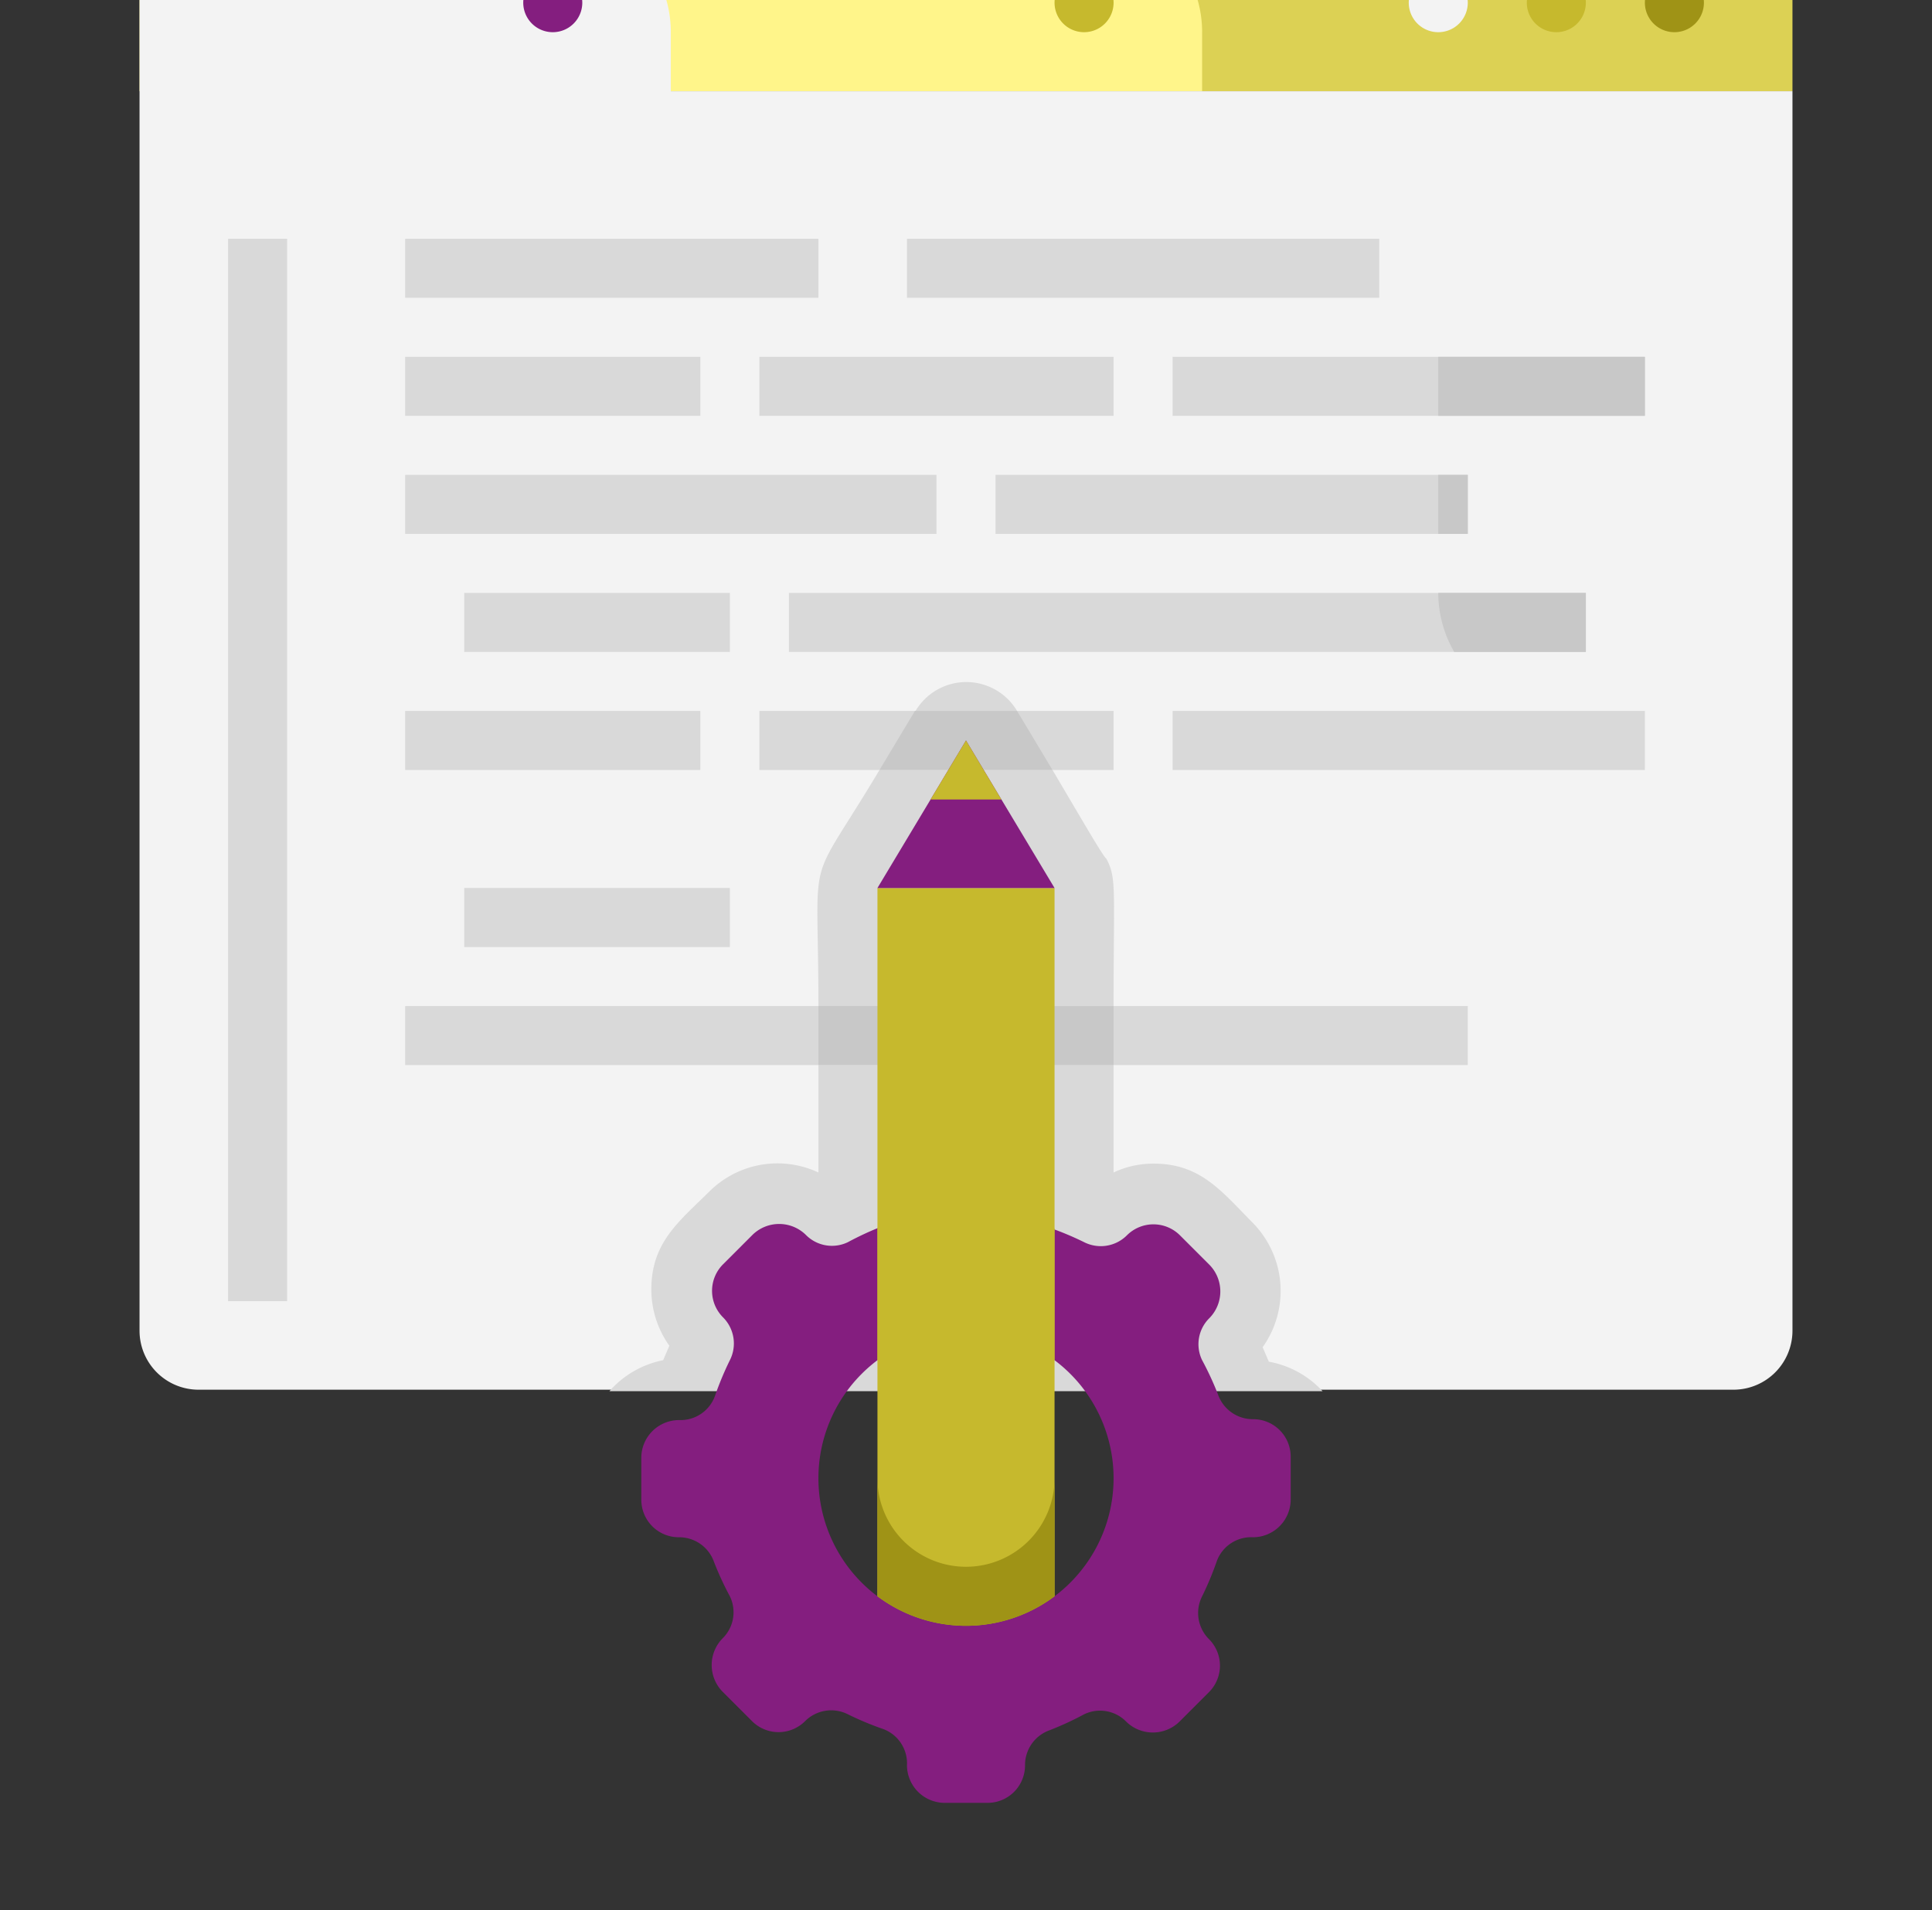 <svg width="90" height="89" fill="none" xmlns="http://www.w3.org/2000/svg"><rect width="100%" height="100%" fill="#333333" stroke="none"/><g clip-path="url(#clip0_574_187)"><path d="M9.25-4h71.5a2.75 2.75 0 012.75 2.75v5.5h-77v-5.5A2.75 2.75 0 019.25-4z" fill="#DCD154"/><path d="M24.375-4H50.5A5.5 5.5 0 0156 1.5v2.75H24.375V-4z" fill="#FFF58A"/><path d="M83.5 4.25V62a2.75 2.75 0 01-2.75 2.75H9.25A2.75 2.75 0 016.5 62V-1.25A2.75 2.75 0 019.25-4h16.5a5.5 5.5 0 015.5 5.5v2.75H83.5z" fill="#F3F3F3"/><path d="M79.375.125a1.375 1.375 0 10-2.75 0 1.375 1.375 0 002.75 0z" fill="#9F9316"/><path d="M73.875.125a1.375 1.375 0 10-2.75 0 1.375 1.375 0 002.75 0z" fill="#C6B92D"/><path d="M68.375.125a1.375 1.375 0 10-2.75 0 1.375 1.375 0 002.75 0z" fill="#F3F3F3"/><path d="M51.875.125a1.375 1.375 0 10-2.75 0 1.375 1.375 0 002.75 0z" fill="#C6B92D"/><path d="M27.125.125a1.375 1.375 0 10-2.75 0 1.375 1.375 0 002.75 0z" fill="#841E7F"/><path d="M38.125 11.125h-19.25v2.75h19.25v-2.75zm-5.5 5.5h-13.75v2.75h13.75v-2.75zm1.375 11H21.625v2.75H34v-2.75zm0 13.75H21.625v2.75H34v-2.75zm9.625-19.25h-24.75v2.75h24.75v-2.75zm20.625-11h-22v2.75h22v-2.75zm12.375 5.5h-22v2.75h22v-2.75zm-2.75 11H36.75v2.75h37.125v-2.75zm-5.5-5.5h-22v2.75h22v-2.75zm-24.75 24.75h-24.75v2.75h24.75v-2.75zm24.75 0h-22v2.75h22v-2.75zm-16.5-30.25h-16.5v2.75h16.5v-2.75zm-19.25 16.5h-13.75v2.75h13.75v-2.75zm44 0h-22v2.75h22v-2.75zm-24.75 0h-16.5v2.75h16.5v-2.75z" fill="#D9D9D9"/><path d="M30.892 63.375l.29-.674a4.496 4.496 0 01-.84-2.626c0-2.2 1.293-3.163 2.75-4.606a4.496 4.496 0 015.033-.839v-5.005h5.5v-2.75h-5.5c0-7.7-.646-5.156 2.846-11h8.058c1.375 2.324 2.365 4.042 2.502 4.125.495.907.344 1.375.344 6.875h-5.5v2.75h5.5v5.005a4.318 4.318 0 011.87-.413c2.186 0 3.162 1.293 4.606 2.75a4.524 4.524 0 01.468 5.803l.288.674c.962.173 1.84.656 2.503 1.375H28.39a4.483 4.483 0 012.502-1.444z" fill="#D9D9D9"/><path d="M43.625 46.875h-5.5v2.75h5.5v-2.75z" fill="#C8C8C8"/><path d="M47.379 33.125c-4.978 0-4.827.096-4.73 0a2.75 2.75 0 014.73 0z" fill="#D9D9D9"/><path d="M49.029 35.875H40.97l1.65-2.75h4.758l1.65 2.75zm2.846 11h-5.5v2.75h5.5v-2.75z" fill="#C8C8C8"/><path d="M60.125 69.879V67.87a1.746 1.746 0 00-1.746-1.746 1.72 1.72 0 01-1.636-1.141A14.396 14.396 0 0056 63.375a1.705 1.705 0 01.344-1.966 1.774 1.774 0 000-2.475l-1.375-1.375a1.747 1.747 0 00-2.475 0 1.72 1.72 0 01-1.994.316 14.405 14.405 0 00-1.65-.688 1.705 1.705 0 01-1.1-1.69 1.76 1.76 0 00-1.746-1.747h-2.008a1.746 1.746 0 00-1.746 1.746 1.72 1.72 0 01-1.141 1.636 14.39 14.39 0 00-1.609.743 1.705 1.705 0 01-1.966-.344 1.774 1.774 0 00-2.475 0l-1.375 1.375a1.747 1.747 0 000 2.475A1.72 1.72 0 0134 63.375a14.405 14.405 0 00-.688 1.65 1.705 1.705 0 01-1.636 1.141 1.76 1.76 0 00-1.801 1.705v2.008a1.746 1.746 0 001.746 1.746 1.72 1.72 0 011.637 1.141c.214.551.462 1.088.742 1.609a1.705 1.705 0 01-.344 1.966 1.774 1.774 0 000 2.475l1.375 1.375a1.747 1.747 0 002.475 0 1.72 1.72 0 011.994-.316c.535.263 1.086.493 1.65.688a1.705 1.705 0 011.1 1.69A1.76 1.76 0 0043.996 84h2.008a1.746 1.746 0 001.746-1.746 1.72 1.72 0 011.141-1.636 14.553 14.553 0 001.609-.743 1.705 1.705 0 011.966.344 1.774 1.774 0 002.475 0l1.375-1.375a1.747 1.747 0 000-2.475A1.72 1.72 0 0156 74.375c.263-.535.493-1.086.688-1.65a1.705 1.705 0 011.69-1.1 1.76 1.76 0 001.747-1.746zM45 75.75A6.875 6.875 0 1145 62a6.875 6.875 0 010 13.75z" fill="#841E7F"/><path d="M47.75 56.816V53.75h-5.5v3.066c-.467.109-.926.246-1.375.413v6.146a6.875 6.875 0 018.25 0v-6.146a11.38 11.38 0 00-1.375-.413z" fill="#C6B92D"/><path d="M49.125 41.375v33a6.875 6.875 0 01-8.25 0v-33h8.25z" fill="#C6B92D"/><path d="M45 73a4.125 4.125 0 01-4.125-4.125v5.5a6.875 6.875 0 008.25 0v-5.5A4.125 4.125 0 0145 73z" fill="#9F9316"/><path d="M49.125 41.375h-8.25L45 34.5l4.125 6.875z" fill="#841E7F"/><path d="M46.65 37.25h-3.3L45 34.5l1.65 2.75z" fill="#C6B92D"/><path d="M13.375 11.125h-2.75v49.5h2.75v-49.5z" fill="#D9D9D9"/><path d="M68.375 22.125H67v2.75h1.375v-2.75zM67 27.625h6.875v2.75h-6.132a5.5 5.5 0 01-.743-2.75zm9.625-11H67v2.75h9.625v-2.75z" fill="#C8C8C8"/></g><defs><clipPath id="clip0_574_187"><path fill="#fff" transform="translate(.5)" d="M0 0h89v89H0z"/></clipPath></defs></svg>